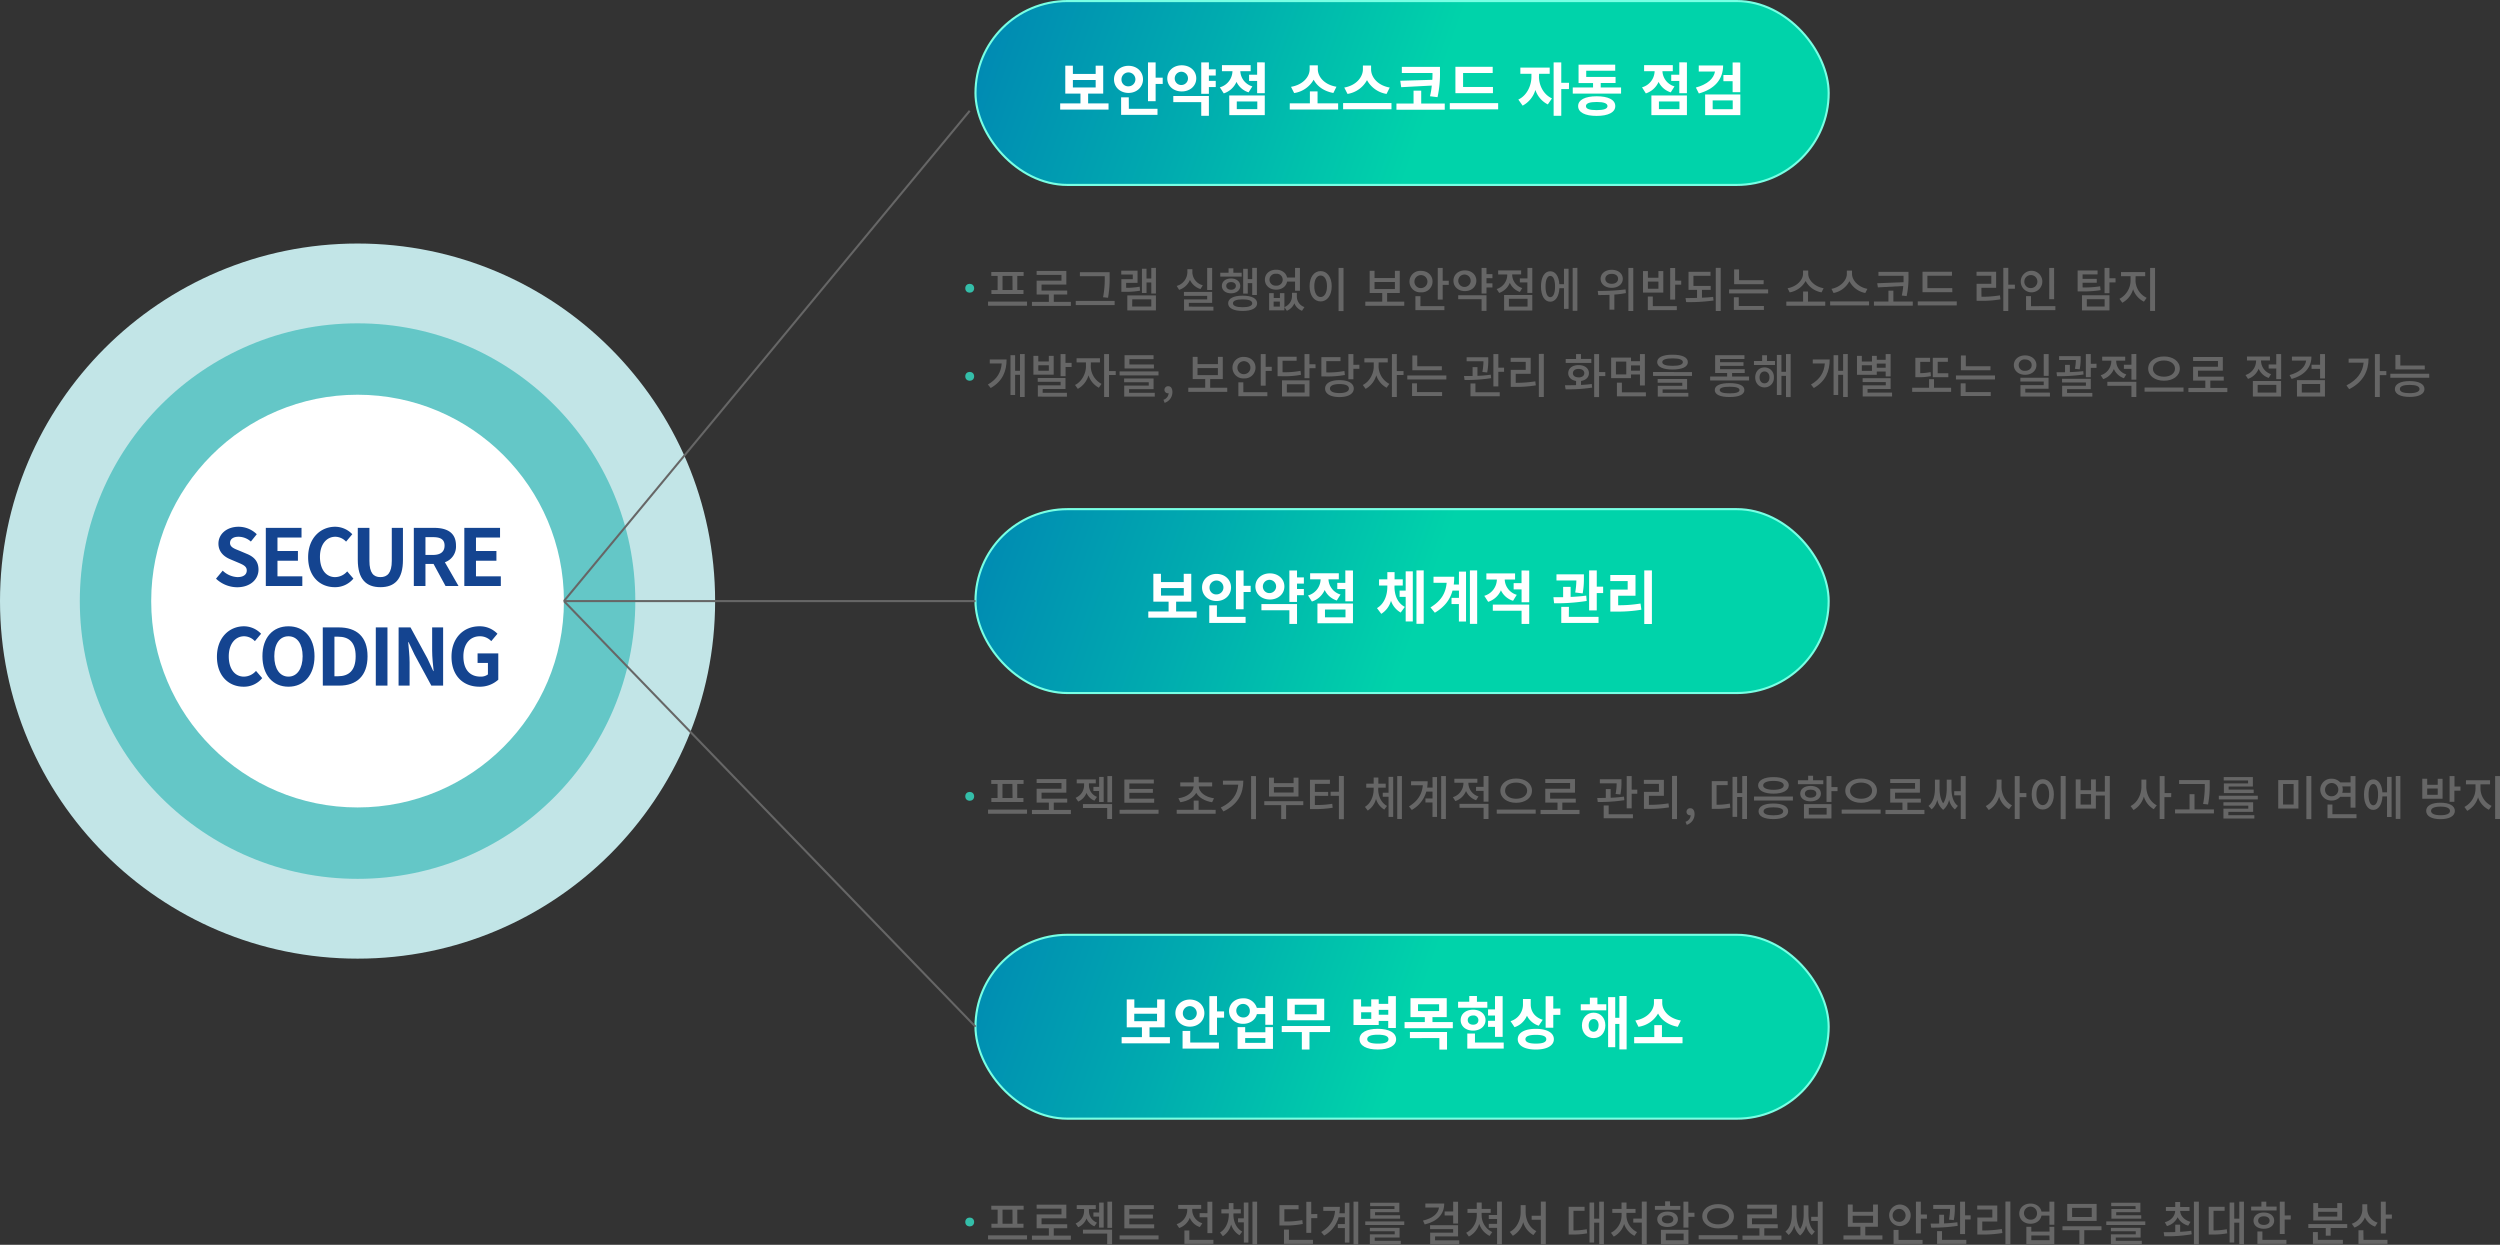 <svg xmlns="http://www.w3.org/2000/svg" xmlns:xlink="http://www.w3.org/1999/xlink" viewBox="0 0 1207.35 601.15"><rect x="0" y="0" width="1207.35" height="601.15" fill="#333333" stroke="none"/><defs><style>.cls-1{fill:#34bea9;}.cls-2{fill:#c2e5e7;}.cls-3{fill:#64c7c7;}.cls-4{fill:#fff;}.cls-5{fill:#144490;}.cls-6,.cls-8,.cls-9{stroke:#78ffe4;stroke-width:1.02px;}.cls-10,.cls-6,.cls-8,.cls-9{stroke-miterlimit:10;}.cls-6{fill:url(#무제_그라디언트_118);}.cls-7{fill:#666;}.cls-8{fill:url(#무제_그라디언트_118-2);}.cls-9{fill:url(#무제_그라디언트_118-3);}.cls-10{fill:none;stroke:#666;}</style><linearGradient id="무제_그라디언트_118" x1="344.6" y1="-72.17" x2="691.47" y2="49.97" gradientUnits="userSpaceOnUse"><stop offset="0" stop-color="#006db7"/><stop offset="0.16" stop-color="#0074b6"/><stop offset="0.41" stop-color="#0089b3"/><stop offset="0.7" stop-color="#00abaf"/><stop offset="1" stop-color="#00d3aa"/></linearGradient><linearGradient id="무제_그라디언트_118-2" x1="340.29" y1="171.69" x2="687.16" y2="293.82" xlink:href="#무제_그라디언트_118"/><linearGradient id="무제_그라디언트_118-3" x1="333.97" y1="375.03" x2="680.84" y2="497.16" xlink:href="#무제_그라디언트_118"/></defs><g id="레이어_2" data-name="레이어 2"><g id="레이어_1-2" data-name="레이어 1"><circle class="cls-1" cx="468.31" cy="139.21" r="2.14"/><circle class="cls-1" cx="468.31" cy="181.75" r="2.14"/><circle class="cls-2" cx="172.68" cy="290.29" r="172.68"/><circle class="cls-3" cx="172.68" cy="290.29" r="134.14"/><circle class="cls-4" cx="172.68" cy="290.29" r="99.66"/><path class="cls-5" d="M104.32,279.47l3.23-3.88a11,11,0,0,0,7.14,3.12c2.92,0,4.48-1.25,4.48-3.23s-1.71-2.73-4.22-3.8l-3.76-1.59c-2.85-1.18-5.7-3.46-5.7-7.56,0-4.6,4-8.14,9.73-8.14A12.52,12.52,0,0,1,124,258l-2.85,3.54a9,9,0,0,0-6-2.32c-2.47,0-4.06,1.1-4.06,3,0,2,2,2.74,4.4,3.69l3.69,1.56c3.42,1.4,5.66,3.57,5.66,7.63,0,4.6-3.84,8.51-10.34,8.51A15,15,0,0,1,104.32,279.47Z"/><path class="cls-5" d="M128.37,254.93h17.25v4.67H134v6.5h9.88v4.71H134v7.52h12V283H128.37Z"/><path class="cls-5" d="M148.81,269.1c0-9.27,6-14.71,13.07-14.71a11.48,11.48,0,0,1,8.25,3.61l-3,3.58a7.22,7.22,0,0,0-5.16-2.36c-4.26,0-7.45,3.65-7.45,9.69s2.89,9.8,7.33,9.8a7.83,7.83,0,0,0,5.82-2.77l3,3.49a11.38,11.38,0,0,1-9,4.14C154.59,283.57,148.81,278.48,148.81,269.1Z"/><path class="cls-5" d="M172.79,270.39V254.93h5.62v15.95c0,5.86,2,7.83,5.32,7.83s5.48-2,5.48-7.83V254.93h5.39v15.46c0,9.35-4,13.18-10.87,13.18S172.79,279.74,172.79,270.39Z"/><path class="cls-5" d="M215.16,283l-5.78-10.64h-3.91V283h-5.62V254.93h9.8c5.89,0,10.56,2.05,10.56,8.51a8,8,0,0,1-5.36,8.09L221.43,283ZM205.47,268h3.65c3.61,0,5.58-1.52,5.58-4.52s-2-4.07-5.58-4.07h-3.65Z"/><path class="cls-5" d="M224.24,254.93h17.25v4.67H229.87v6.5h9.87v4.71h-9.87v7.52h12V283H224.24Z"/><path class="cls-5" d="M104.77,317.16c0-9.27,6-14.7,13.07-14.7a11.49,11.49,0,0,1,8.25,3.61l-3,3.57a7.23,7.23,0,0,0-5.16-2.36c-4.26,0-7.45,3.65-7.45,9.69s2.89,9.8,7.33,9.8a7.83,7.83,0,0,0,5.82-2.77l3,3.49a11.39,11.39,0,0,1-9,4.15C110.55,331.64,104.77,326.54,104.77,317.16Z"/><path class="cls-5" d="M126.74,316.93c0-9.15,5.13-14.47,12.57-14.47s12.58,5.35,12.58,14.47-5.13,14.71-12.58,14.71S126.74,326.05,126.74,316.93Zm19.41,0c0-6-2.66-9.65-6.84-9.65s-6.84,3.61-6.84,9.65,2.66,9.84,6.84,9.84S146.15,322.93,146.15,316.93Z"/><path class="cls-5" d="M155.88,303h7.71c8.59,0,13.91,4.44,13.91,13.94s-5.32,14.17-13.6,14.17h-8Zm7.37,23.59c5.25,0,8.51-2.81,8.51-9.65s-3.26-9.46-8.51-9.46h-1.74v19.11Z"/><path class="cls-5" d="M181.49,303h5.63V331.1h-5.63Z"/><path class="cls-5" d="M192.51,303h5.74l8.17,15,2.81,6.08h.19c-.3-2.93-.72-6.65-.72-9.84V303H214V331.1h-5.7l-8.13-15-2.85-6h-.19c.26,3,.68,6.57.68,9.8V331.1h-5.32Z"/><path class="cls-5" d="M218.05,317.16c0-9.27,6-14.7,13.49-14.7a11.82,11.82,0,0,1,8.7,3.61l-3,3.57a7.4,7.4,0,0,0-5.51-2.36c-4.68,0-7.94,3.65-7.94,9.69s2.81,9.8,8.32,9.8a5.7,5.7,0,0,0,3.53-1.06v-5.55h-5v-4.6h10v12.69a13.22,13.22,0,0,1-9.12,3.39C223.86,331.64,218.05,326.54,218.05,317.16Z"/><circle class="cls-1" cx="468.31" cy="384.59" r="2.14"/><circle class="cls-1" cx="468.31" cy="590.15" r="2.14"/><rect class="cls-6" x="471.1" y="0.51" width="412.04" height="88.8" rx="44.4"/><path class="cls-7" d="M496,145.66v2H477.17v-2ZM481.8,133.27h-3.06v-1.91h15.61v1.91h-3.06v6.78h3V142h-15.5v-1.93h3Zm7.15,0h-4.79v6.78H489Z"/><path class="cls-7" d="M517.17,145.78v1.95H498.36v-1.95h8.18v-3.55h-5.91v-6.69h12v-2.78h-12v-1.91h14.35v6.58H503v2.9H515.4v1.9h-6.49v3.55Z"/><path class="cls-7" d="M538.3,145.32v2H519.52v-2Zm-4.78-11.94h-12v-1.91h14.37v2.23a51.61,51.61,0,0,1-.78,10.1l-2.39-.25a47.19,47.19,0,0,0,.8-9.85Z"/><path class="cls-7" d="M550.59,140.37a38,38,0,0,1-7.64.55h-1.4v-6.09h5.52v-2.25H541.5v-1.87h7.87v5.89h-5.52V139a35.34,35.34,0,0,0,6.53-.55Zm-6.16,2.3h13.81v7.24H544.43Zm2.34,5.36H556v-3.47h-9.18Zm11.47-18.65v12.37H556v-5.33h-2.3v5.08h-2.21V129.79h2.21v4.72H556v-5.13Z"/><path class="cls-7" d="M579.75,139.59a8.28,8.28,0,0,1-5.08-4.41,8.45,8.45,0,0,1-5.22,4.8l-1.17-1.89a7,7,0,0,0,5.15-6.57V130h2.41v1.56a6.66,6.66,0,0,0,5.06,6.21Zm6.26,8.53V150H571.82v-5.4H583v-1.7H571.77V141h13.62v5.26H574.14v1.82Zm-.62-8.07H583V129.4h2.4Z"/><path class="cls-7" d="M599.67,133.59H589.32v-1.86h4v-2.14h2.32v2.14h4Zm-5.15,8.07c-2.6,0-4.44-1.43-4.44-3.59s1.84-3.59,4.44-3.59,4.46,1.45,4.46,3.59S597.14,141.66,594.52,141.66Zm0-1.73c1.38,0,2.34-.73,2.34-1.86s-1-1.86-2.34-1.86-2.32.74-2.32,1.86S593.12,139.93,594.52,139.93Zm12.6,6.54c0,2.34-2.62,3.7-7,3.7s-7-1.36-7-3.7,2.64-3.68,7-3.68S607.12,144.12,607.12,146.47Zm-2.37,0c0-1.25-1.65-1.89-4.64-1.89s-4.67.64-4.67,1.89,1.7,1.9,4.67,1.9S604.75,147.71,604.75,146.47Zm-2.16-4.67h-2.21v-12h2.21v5h2.16v-5.43H607v13.11h-2.25v-5.73h-2.16Z"/><path class="cls-7" d="M621.59,136c-.46,2.34-2.55,3.9-5.31,3.9-3.11,0-5.41-2-5.41-4.85s2.3-4.8,5.41-4.8c2.73,0,4.83,1.51,5.29,3.79h3.86v-4.64h2.37v11h-2.37V136Zm-1.31,5.56v8.32h-7.36v-8.32h2.21v2.35h3v-2.35Zm-4-3.61a2.89,2.89,0,1,0,0-5.75,2.89,2.89,0,1,0,0,5.75Zm1.81,7.7h-3v2.42h3Zm8.21-2.59a5.39,5.39,0,0,0,3.66,5.24l-1.17,1.79a6.33,6.33,0,0,1-3.68-3.63,6.77,6.77,0,0,1-3.64,3.63l-1.19-1.79a5.68,5.68,0,0,0,3.68-5.24v-1.66h2.34Z"/><path class="cls-7" d="M643.14,138.23c0,4.51-2.25,7.34-5.36,7.34s-5.33-2.83-5.33-7.34,2.25-7.31,5.33-7.31S643.14,133.77,643.14,138.23Zm-8.42,0c0,3.27,1.27,5.22,3.06,5.22s3.08-1.95,3.08-5.22-1.26-5.17-3.08-5.17S634.72,135,634.72,138.23Zm14.12-8.85v20.83h-2.39V129.38Z"/><path class="cls-7" d="M678.17,145.68v2H659.36v-2h8.18V141.5h-6.07V130.78h2.35v3.5h9.84v-3.5H676V141.5h-6.1v4.18Zm-14.35-6.09h9.84v-3.4h-9.84Z"/><path class="cls-7" d="M686.29,141.18a5.2,5.2,0,1,1,0-10.37c3.15,0,5.54,2.13,5.54,5.17A5.23,5.23,0,0,1,686.29,141.18Zm0-2.05a3.14,3.14,0,1,0-3.2-3.15A3.06,3.06,0,0,0,686.29,139.13Zm-.32,8.71h11.59v1.94h-14v-6.72H686Zm13.7-12.27v2h-2.94v7.11h-2.37V129.4h2.37v6.17Z"/><path class="cls-7" d="M707.45,140.58c-3.15,0-5.52-2.05-5.52-5s2.37-5,5.52-5,5.54,2.05,5.54,5S710.62,140.58,707.45,140.58Zm-3.22,2h13.66v7.56h-2.37v-5.66H704.23Zm3.22-4a3,3,0,1,0-3.2-3A3,3,0,0,0,707.45,138.58Zm10.44-4.26v2.51h2.87v2h-2.87v2.92h-2.37V129.4h2.37v3h2.87v1.95Z"/><path class="cls-7" d="M734,141a8.1,8.1,0,0,1-4.85-4.44,8.52,8.52,0,0,1-5.13,4.9l-1.22-1.87a7.23,7.23,0,0,0,5.11-6.69v-.34h-4.39V130.6h11.1v1.91h-4.32v.34a6.84,6.84,0,0,0,4.85,6.26Zm-7.61,1.47H740v7.49H726.4Zm2.32,5.61h9V144.3h-9ZM740,129.38v12.1h-2.37v-5.11H734v-1.93h3.68v-5.06Z"/><path class="cls-7" d="M755.31,129.79h2.21v19.39h-2.21v-10H753.1c-.2,4.05-1.91,6.53-4.44,6.53-2.69,0-4.46-2.83-4.46-7.38S746,131,748.66,131c2.49,0,4.17,2.37,4.42,6.26h2.23ZM751,138.37c0-3.29-.87-5.13-2.3-5.13s-2.3,1.84-2.3,5.13.88,5.15,2.3,5.15S751,141.66,751,138.37Zm10.77-9v20.74h-2.26V129.4Z"/><path class="cls-7" d="M785.21,141.54a45.63,45.63,0,0,1-5.57.72v7.29h-2.36V142.4c-2,.06-3.8.09-5.41.09l-.27-2a97.73,97.73,0,0,0,13.45-.73ZM773,134.65c0-2.56,2.25-4.35,5.36-4.35s5.35,1.79,5.35,4.35-2.25,4.36-5.35,4.36S773,137.22,773,134.65Zm2.28,0c0,1.47,1.28,2.41,3.08,2.41s3.08-.94,3.08-2.41-1.27-2.4-3.08-2.4S775.28,133.2,775.28,134.65Zm13.49-5.25v20.79h-2.36V129.4Z"/><path class="cls-7" d="M803.27,141.31h-9.8V130.9h2.37v3.24h5.08V130.9h2.35Zm-5.06,6.53H809.8v1.94h-14V143.2h2.4ZM800.92,136h-5.08v3.43h5.08Zm11-.46v1.95H809v7.2H806.6V129.43H809v6.09Z"/><path class="cls-7" d="M821.94,143.77c1.84-.06,3.68-.18,5.41-.39l.18,1.75a84,84,0,0,1-13.22.76l-.3-1.95c1.72,0,3.61,0,5.56-.07V140h-4.11v-8.74h10.62v1.93h-8.25v4.9h8.34V140h-4.23ZM831,129.36v20.85h-2.39V129.36Z"/><path class="cls-7" d="M853.91,139.77v1.91H835.05v-1.91Zm-14.19,8h12.14v1.91H837.35v-6.12h2.37Zm12-10.51H837.49v-7.15h2.37v5.22h11.89Z"/><path class="cls-7" d="M881.49,145.64v2H862.68v-2h8.11v-4.85h2.37v4.85Zm-1.8-4.44a10.79,10.79,0,0,1-7.68-5.5,11,11,0,0,1-7.7,5.5l-1-2c4.11-.69,7.45-3.79,7.45-7v-1.56h2.5v1.56c0,3.22,3.34,6.3,7.43,7Z"/><path class="cls-7" d="M902.65,145.55v1.95H883.84v-1.95Zm-1.84-4.05a10.89,10.89,0,0,1-7.66-5.7,10.89,10.89,0,0,1-7.66,5.7l-1-2c4.09-.75,7.43-3.95,7.43-7.24v-1.56h2.5v1.56c0,3.31,3.34,6.51,7.43,7.24Z"/><path class="cls-7" d="M923.76,145.61v2H905v-2h7v-5.22h2.39v5.22Zm-4.46-9.31c0-1.12,0-2.16,0-3.1H907.18v-1.91h14.51v1.91a42.4,42.4,0,0,1-.9,9.79l-2.34-.27a36.17,36.17,0,0,0,.71-4.6l-12.25.67-.33-2Z"/><path class="cls-7" d="M945,145.55v1.95H926.16v-1.95Zm-2.14-4.44H928.46v-9.89h14.23v1.93H930.82v6h12Z"/><path class="cls-7" d="M956.93,143.31a49.89,49.89,0,0,0,8.92-.68l.25,1.93a52.4,52.4,0,0,1-9.81.71h-1.71v-8.21h7.11v-3.89h-7.15v-1.93H964V139h-7.1Zm16.14-3.86h-3.19v10.74h-2.4V129.36h2.4v8.11h3.19Z"/><path class="cls-7" d="M980.83,141.18a5.21,5.21,0,1,1,5.49-5.2A5.23,5.23,0,0,1,980.83,141.18Zm0-2.05a3.15,3.15,0,1,0-3.2-3.15A3.05,3.05,0,0,0,980.83,139.13Zm11.79,8.71v1.94H978.46V143h2.39v4.87Zm-.6-3.35h-2.36V129.4H992Z"/><path class="cls-7" d="M1014.47,140.12a50.6,50.6,0,0,1-9.47.6h-1.63v-10.1H1013v1.91h-7.24v2.16h6.85v1.86h-6.85v2.26a45.28,45.28,0,0,0,8.48-.55Zm-9,2.48h13.27v7.31h-13.27Zm2.34,5.43h8.6v-3.54h-8.6Zm13.87-11.66h-2.94v5.22h-2.37V129.38h2.37v5h2.94Z"/><path class="cls-7" d="M1031.33,135.4a9.38,9.38,0,0,0,5.38,8.42l-1.31,1.86a10.18,10.18,0,0,1-5.24-6,10.69,10.69,0,0,1-5.22,6.53l-1.36-1.88a10.17,10.17,0,0,0,5.36-8.93v-2h-4.62v-2H1036v2h-4.63Zm9.43-6v20.77h-2.39V129.4Z"/><path class="cls-7" d="M486.12,173.59c0,5.55-1.82,10.45-7.66,13.8l-1.38-1.68c4.49-2.59,6.37-6,6.69-10.18H478v-1.94Zm8.74-2.62v20.77H492.6V181h-2.36v9.75H488V171.53h2.24v7.56h2.36V171Z"/><path class="cls-7" d="M508.87,180.93h-9.8v-9.08h2.37v2.73h5.08v-2.73h2.35Zm-5.34,8.76h11.73v1.86H501.21V186.1h11v-1.72H501.16v-1.84h13.41v5.31h-11Zm3-13.29h-5.08v2.65h5.08Zm11-1.17v2h-2.92v4.44H512.2V171h2.37v4.26Z"/><path class="cls-7" d="M526.78,177a9.72,9.72,0,0,0,5.2,8.39l-1.31,1.86a10.51,10.51,0,0,1-5-6,10.8,10.8,0,0,1-5.15,6.55l-1.35-1.88c3.17-1.52,5.28-5.45,5.28-8.9v-2h-4.53v-2h11.3v2h-4.4Zm12.05,4.11h-3.24v10.63h-2.37V171h2.37v8.19h3.24Z"/><path class="cls-7" d="M559.49,179.37v1.91H540.7v-1.91Zm-14.21,10.32h12.41v1.84H542.93v-5.31h11.84v-1.61H542.88v-1.82H557.1v5.15H545.28Zm12-11.75H543.09v-6.41h14v1.9H545.44V176h11.82Z"/><path class="cls-7" d="M561.88,193.07a3.55,3.55,0,0,0,2.51-3.15,1.06,1.06,0,0,1-.25,0,1.65,1.65,0,0,1-1.77-1.7,1.71,1.71,0,0,1,1.83-1.7c1.29,0,2,1.08,2,2.85a5.39,5.39,0,0,1-3.77,5.18Z"/><path class="cls-7" d="M592.68,187.25v2H573.87v-2h8.18v-4.18H576V172.35h2.35v3.5h9.84v-3.5h2.34v10.72h-6.09v4.18Zm-14.35-6.09h9.84v-3.4h-9.84Z"/><path class="cls-7" d="M600.8,182.75a5.2,5.2,0,1,1,0-10.37c3.15,0,5.54,2.13,5.54,5.17A5.22,5.22,0,0,1,600.8,182.75Zm0-2.05a3.14,3.14,0,1,0-3.2-3.15A3.06,3.06,0,0,0,600.8,180.7Zm-.33,8.72h11.59v1.93h-14v-6.72h2.39Zm13.71-12.28v2h-2.94v7.11h-2.37V171h2.37v6.17Z"/><path class="cls-7" d="M628.3,181a43,43,0,0,1-9.59.69H617v-9.4h9.19v1.91H619.4v5.56a40.22,40.22,0,0,0,8.67-.67Zm-9.17,2.69H632.4v7.78H619.13Zm2.34,5.87h8.6v-4h-8.6Zm13.87-11.75H632.4v4.85H630V171h2.37v4.92h2.94Z"/><path class="cls-7" d="M649.51,181.09a45.68,45.68,0,0,1-9.68.69h-1.68v-9.31h9.24v1.93h-6.87v5.45a39.43,39.43,0,0,0,8.74-.69Zm4.28,6.56c0,2.55-2.67,4.11-6.92,4.11s-6.93-1.56-6.93-4.11,2.67-4.07,6.93-4.07S653.79,185.12,653.79,187.65Zm-2.35,0c0-1.41-1.7-2.17-4.57-2.17s-4.58.76-4.58,2.17,1.7,2.18,4.58,2.18S651.44,189.05,651.44,187.65Zm5.06-11.5v1.95h-2.9v5.06h-2.41V171h2.41v5.18Z"/><path class="cls-7" d="M665.77,177a9.72,9.72,0,0,0,5.2,8.39l-1.31,1.86a10.48,10.48,0,0,1-5-6,10.8,10.8,0,0,1-5.15,6.55l-1.36-1.88c3.18-1.52,5.29-5.45,5.29-8.9v-2h-4.53v-2h11.29v2h-4.39Zm12.05,4.11h-3.24v10.63h-2.37V171h2.37v8.19h3.24Z"/><path class="cls-7" d="M698.5,181.34v1.91H679.64v-1.91Zm-14.19,8h12.14v1.91H681.94v-6.12h2.37Zm12-10.51H682.08v-7.15h2.37v5.22h11.89Z"/><path class="cls-7" d="M720.12,182.63a77.67,77.67,0,0,1-12.83.88l-.26-1.94c1.25,0,2.67,0,4.14,0v-4.26h2.35v4.19a58.42,58.42,0,0,0,6.44-.55Zm-4.21-3a30.7,30.7,0,0,0,.51-5.15H708.3v-1.93h10.44v1.19a30.72,30.72,0,0,1-.51,6.14Zm-3.36,9.8h11.73v1.93H710.16v-6.17h2.39Zm13.82-11.87v2h-2.76v7.05h-2.39V171h2.39v6.58Z"/><path class="cls-7" d="M732,184.89a60.15,60.15,0,0,0,9.45-.72l.25,1.93a56.33,56.33,0,0,1-10.32.74H729.6v-8.23h7.24v-3.86h-7.29v-1.94h9.68v7.71H732Zm13.57-14v20.85h-2.4V170.93Z"/><path class="cls-7" d="M763.52,185.9c1.77-.09,3.54-.21,5.2-.46l.18,1.75a75.9,75.9,0,0,1-12.81.82l-.32-1.95c1.59,0,3.45,0,5.38-.07v-2c-2.3-.39-3.79-1.8-3.79-3.78,0-2.34,2-3.88,5-3.88s5,1.54,5,3.88c0,2-1.5,3.41-3.8,3.78Zm5-10.63H756.14v-1.9h5V171h2.37v2.35h5Zm-6.14,7c1.63,0,2.74-.78,2.74-2.05s-1.11-2.06-2.74-2.06-2.76.78-2.76,2.06S760.72,182.24,762.35,182.24Zm12.88-.64h-3v10.14h-2.37V171h2.37v8.69h3Z"/><path class="cls-7" d="M787.69,182.63h-9.61V172.7h9.61v1.75H792V171h2.37v15.16H792v-5.31h-4.33Zm-2.3-8h-5v6.17h5Zm9.48,14.84v1.93h-14v-6.6h2.4v4.67Zm-7.18-13v2.53H792v-2.53Z"/><path class="cls-7" d="M817.13,179.67v1.88H798.32v-1.88Zm-16.81-4.79c0-2.32,2.74-3.58,7.41-3.58s7.4,1.26,7.4,3.58-2.76,3.57-7.4,3.57S800.32,177.18,800.32,174.88Zm2.62,14.86h12.42v1.81H800.6v-5.22h11.84v-1.49H800.55v-1.79h14.21v5H802.94Zm-.16-14.86c0,1.18,1.73,1.8,5,1.8s4.94-.62,4.94-1.8-1.72-1.81-4.94-1.81S802.78,173.69,802.78,174.88Z"/><path class="cls-7" d="M844.69,181.83v1.91H825.9v-1.91h8.21v-1.7h-5.8v-8.58h14.15v1.82H830.68v1.56H842v1.77H830.68v1.61h11.91v1.82H836.5v1.7Zm-2.26,6.53c0,2.21-2.62,3.38-7.15,3.38s-7.15-1.17-7.15-3.38,2.64-3.34,7.15-3.34S842.43,186.17,842.43,188.36Zm-2.37,0c0-1.06-1.63-1.59-4.78-1.59s-4.76.53-4.76,1.59,1.63,1.61,4.76,1.61S840.06,189.46,840.06,188.36Z"/><path class="cls-7" d="M853.34,174.35h3.88v1.91H847.06v-1.91H851v-2.78h2.35Zm3.33,7.91a4.49,4.49,0,0,1-4.51,4.83c-2.62,0-4.5-2-4.5-4.83s1.88-4.82,4.5-4.82A4.47,4.47,0,0,1,856.67,182.26Zm-2.12,0c0-1.72-1-2.87-2.39-2.87s-2.39,1.15-2.39,2.87,1,2.86,2.39,2.86S854.55,184,854.55,182.26ZM864.79,171v20.77h-2.26V181.53h-2.2v9.24h-2.21V171.41h2.21v8.16h2.2V171Z"/><path class="cls-7" d="M883.63,173.59c0,5.55-1.82,10.45-7.66,13.8l-1.38-1.68c4.48-2.59,6.37-6,6.69-10.18h-5.82v-1.94Zm8.73-2.62v20.77h-2.25V181h-2.37v9.75h-2.23V171.53h2.23v7.56h2.37V171Z"/><path class="cls-7" d="M906.37,181h-9.56v-9.13h2.34v2.72h4.9v-2.72h2.32v1.89h4.3V171h2.39v10.77h-2.39v-2.35h-4.3Zm-2.32-4.6h-4.9v2.72h4.9Zm9.7,13.2v1.87H899.57V186.1h11.15v-1.58H899.54v-1.86h13.52v5.19H901.91v1.77Zm-7.38-14v2h4.3v-2Z"/><path class="cls-7" d="M942.27,187.25v2H923.46v-2h8.17v-4.11H934v4.11Zm-9.75-5.61a28.73,28.73,0,0,1-6.3.53H925v-9.36h7.12v1.94h-4.76v5.47a26.2,26.2,0,0,0,5-.53Zm8.4.53h-7.5v-9.38h7.29v1.93h-4.92v5.54h5.13Z"/><path class="cls-7" d="M963.46,181.34v1.91H944.6v-1.91Zm-14.19,8h12.14v1.91H946.9v-6.12h2.37Zm12-10.51H947v-7.15h2.37v5.22H961.3Z"/><path class="cls-7" d="M978,181c-3.13,0-5.43-1.93-5.43-4.67s2.3-4.69,5.43-4.69,5.47,2,5.47,4.69S981.19,181,978,181Zm0-1.93c1.82,0,3.18-1.08,3.18-2.74s-1.36-2.74-3.18-2.74a2.76,2.76,0,1,0,0,5.48ZM990,189.62v1.87H975.77V186H987v-1.73H975.72v-1.86h13.61v5.33H978.09v1.84Zm-.62-8.11H987V171h2.37Z"/><path class="cls-7" d="M1006.24,180.86a82.28,82.28,0,0,1-12.83.81l-.23-1.89c1.26,0,2.66,0,4.11,0v-3.57h2.33v3.5c2.16-.09,4.39-.21,6.46-.48Zm-4.19-2.76a21.92,21.92,0,0,0,.46-4.23h-8.09V172h10.42v1.1a23.54,23.54,0,0,1-.49,5.27Zm-3.79,11.66h12.21v1.79H995.89v-5.26h11.48V184.7H995.84v-1.77h13.89v5H998.26Zm14.23-14.09v2h-2.76v4.48h-2.39V171h2.39v4.7Z"/><path class="cls-7" d="M1025.72,182.66a8.21,8.21,0,0,1-4.85-4.44,8.48,8.48,0,0,1-5.13,4.87l-1.22-1.86a7.18,7.18,0,0,0,5.11-6.65v-.41h-4.4v-1.91h11.11v1.91H1022v.39a6.84,6.84,0,0,0,4.87,6.26Zm-8,1.74h14v7.34h-2.36v-5.43h-11.64Zm14-13.45v12.42h-2.36v-5.24h-3.64v-2h3.64V171Z"/><path class="cls-7" d="M1054.51,187.16v2H1035.7v-2Zm-1.79-9.15c0,3.54-3.31,5.86-7.63,5.86s-7.64-2.32-7.64-5.86,3.29-5.86,7.64-5.86S1052.72,174.49,1052.72,178Zm-13,0c0,2.39,2.25,3.91,5.34,3.91s5.33-1.52,5.33-3.91-2.28-3.91-5.33-3.91S1039.75,175.62,1039.75,178Z"/><path class="cls-7" d="M1075.67,187.35v2h-18.81v-2h8.19V183.8h-5.91v-6.69h12v-2.78h-12v-1.91h14.35V179h-12v2.9h12.44v1.9h-6.48v3.55Z"/><path class="cls-7" d="M1095.64,182.52a8.1,8.1,0,0,1-4.85-4.44,8.52,8.52,0,0,1-5.13,4.9l-1.22-1.87a7.23,7.23,0,0,0,5.11-6.69v-.34h-4.4v-1.91h11.11v1.91h-4.32v.34a6.84,6.84,0,0,0,4.85,6.26ZM1088,184h13.63v7.5H1088Zm2.32,5.61h9v-3.73h-9ZM1101.66,171v12.1h-2.36v-5.11h-3.68V176h3.68V171Z"/><path class="cls-7" d="M1116.29,172.22c0,5.38-3.56,9.1-9.56,10.8l-1-1.88c4.76-1.29,7.57-3.8,8-7h-6.87v-1.93Zm-7,11.36h13.52v7.91H1109.3Zm2.33,6h8.87v-4.12h-8.87ZM1122.82,171v11.77h-2.36v-4.64h-4.12v-2h4.12V171Z"/><path class="cls-7" d="M1143.87,173.16c0,6-2.57,11.36-9.36,14.78l-1.31-1.81c5.08-2.6,7.82-6.26,8.3-11h-7.26v-1.93Zm8.58,8h-3.15v10.58h-2.37V171h2.37v8.21h3.15Z"/><path class="cls-7" d="M1173.17,180.49v1.94h-18.79v-1.94Zm-2.3,7.39c0,2.41-2.69,3.81-7.15,3.81s-7.15-1.4-7.15-3.81,2.71-3.84,7.15-3.84S1170.87,185.44,1170.87,187.88Zm.16-9.48h-14.19v-7h2.37v5.13H1171Zm-2.55,9.48c0-1.32-1.72-2-4.76-2s-4.74.66-4.74,2,1.7,2,4.74,2S1168.48,189.14,1168.48,187.88Z"/><path class="cls-4" d="M535.36,49.92v3H512v-3h9.8V45.19h-7.33V31.72h3.67v4h11v-4h3.64V45.19H525.5v4.73Zm-17.22-7.67h11V38.64h-11Z"/><path class="cls-4" d="M545,44.88c-4,0-7-2.77-7-6.55s3-6.55,7-6.55,7,2.74,7,6.55S548.88,44.88,545,44.88Zm.17,7.65H559v2.94H541.43V47h3.7ZM545,41.69a3.36,3.36,0,1,0-3.39-3.36A3.21,3.21,0,0,0,545,41.69Zm16.52-4.17v3h-3.42v8.35h-3.69V30.13h3.69v7.39Z"/><path class="cls-4" d="M570.72,44.16c-4,0-7-2.64-7-6.3s3-6.33,7-6.33,7,2.66,7,6.33S574.67,44.16,570.72,44.16Zm-4.09,2.21h17.19v9.57h-3.69v-6.6h-13.5Zm4.09-5.32a3.2,3.2,0,1,0-3.39-3.19A3.13,3.13,0,0,0,570.72,41.05Zm13.1-4.57v2.58h3.31v3h-3.31v3.25h-3.69V30.13h3.69v3.36h3.31v3Z"/><path class="cls-4" d="M603,44.6a9.65,9.65,0,0,1-5.85-5.06A10.11,10.11,0,0,1,591,45.11l-1.88-2.94a8.27,8.27,0,0,0,6.08-7.79h-5.07V31.44H604v2.94h-5a8,8,0,0,0,5.82,7.34Zm-9.35,1.49h17.16v9.52H593.68Zm3.64,6.63h9.91V49h-9.91Zm13.52-22.59V45h-3.69V39.09h-3.89v-3h3.89v-6Z"/><path class="cls-4" d="M646.24,49.9v3H622.88v-3h9.72V44.13h3.7V49.9Zm-2.3-5c-4.54-.81-7.84-3.22-9.52-6.41A13,13,0,0,1,625,44.94l-1.52-3c5.83-1,9-4.9,9-8.49V31.56h3.95V33.4c0,3.67,3.16,7.54,9,8.49Z"/><path class="cls-4" d="M672,49.78v3H648.64v-3Zm-2.38-4.42a13.1,13.1,0,0,1-9.44-6.66,13,13,0,0,1-9.41,6.66l-1.57-3.08c5.8-1,9-5.1,9-8.79V31.64h3.95v1.85c0,3.78,3.19,7.78,9,8.79Z"/><path class="cls-4" d="M697.73,50v3H674.4V50h8.26V43.79h3.7V50Zm-6-11.45c.08-1.18.08-2.27.08-3.28H677V32.28h18.42v2.27a52.37,52.37,0,0,1-1.18,12.38l-3.64-.45a36.93,36.93,0,0,0,.87-5.15l-14.78.78L676.25,39Z"/><path class="cls-4" d="M723.52,49.81v3H700.16v-3ZM721,45H702.88V32.26h18v3H706.58V42H721Z"/><path class="cls-4" d="M743.23,37.07c0,3.92,2,8.49,6.27,10.45l-2,2.91a12,12,0,0,1-6-7,12.62,12.62,0,0,1-6.16,7.59l-2.08-2.94c4.23-2,6.33-6.8,6.33-11.06V35.64h-5.35v-3h14.17v3h-5.12ZM757.7,43H754V55.92h-3.69V30.13H754V40h3.75Z"/><path class="cls-4" d="M782.88,42.25v2.94H759.55V42.25h9.8V40.12h-7v-8.9h17.7v2.94h-14v3h14.17v2.94h-7.17v2.13Zm-2.8,9c0,3-3.39,4.73-9,4.73s-8.94-1.7-8.94-4.73,3.36-4.76,8.94-4.76S780.08,48.16,780.08,51.21Zm-3.76,0c0-1.34-1.76-2-5.2-2s-5.21.62-5.21,2,1.76,1.93,5.21,1.93S776.32,52.56,776.32,51.21Z"/><path class="cls-4" d="M806.87,44.6A9.65,9.65,0,0,1,801,39.54a10.11,10.11,0,0,1-6.16,5.57L793,42.17a8.27,8.27,0,0,0,6.08-7.79H794V31.44h13.86v2.94h-5a8,8,0,0,0,5.82,7.34Zm-9.35,1.49h17.16v9.52H797.52Zm3.64,6.63h9.91V49h-9.91Zm13.52-22.59V45H811V39.09H807.1v-3H811v-6Z"/><path class="cls-4" d="M832.16,31.61c0,6.81-4.2,11.45-11.71,13.53L819,42.28c5.54-1.51,8.65-4.31,9.24-7.73H820.4V31.61Zm-8.68,14h17v10h-17Zm3.64,7.14h9.68V48.5h-9.68Zm13.32-22.56V44.52h-3.69V39.23H832.3v-3h4.45V30.16Z"/><rect class="cls-8" x="471.1" y="245.89" width="412.04" height="88.8" rx="44.4"/><path class="cls-7" d="M496,391V393H477.17V391Zm-14.23-12.4h-3.06v-1.91h15.61v1.91h-3.06v6.79h3v1.93h-15.5v-1.93h3Zm7.15,0h-4.79v6.79H489Z"/><path class="cls-7" d="M517.17,391.15v2H498.36v-2h8.18v-3.54h-5.91v-6.69h12v-2.78h-12v-1.91h14.35v6.57H503v2.9H515.4v1.91h-6.49v3.54Z"/><path class="cls-7" d="M528.53,386.67a7,7,0,0,1-3.82-3.77,7.42,7.42,0,0,1-4,4.21l-1.25-1.82a6.58,6.58,0,0,0,4.1-6.09v-.9H520v-1.91h9.2v1.91h-3.31v.9a6.06,6.06,0,0,0,3.89,5.65ZM523,388.3h14.07v7.24h-2.36v-5.33H523Zm7.82-8.28v-4.8H533v12.09h-2.21V382h-2.74v-2Zm6.25-5.24v12.67h-2.25V374.78Z"/><path class="cls-7" d="M559.51,391.06V393H540.68v-1.93Zm-2.12-3.4H543v-11.2h14.23v1.91H545.41V381h11.36v1.87H545.41v2.85h12Z"/><path class="cls-7" d="M587.09,391.11V393H568.28v-1.93h8.21v-4.42h2.36v4.42Zm-18-5.59c4.37-.6,7.22-3,7.36-5.75H570v-1.93h6.53v-2.69h2.36v2.69h6.51v1.93h-6.48c.14,2.78,3,5.15,7.36,5.75l-.9,1.91c-3.5-.55-6.3-2.16-7.66-4.51-1.38,2.35-4.18,4-7.68,4.51Z"/><path class="cls-7" d="M600.45,377c0,6.19-2.48,11.43-9.61,14.88L589.57,390c5.45-2.62,8-6.28,8.44-11.06h-7.4V377Zm6.12-2.18v20.76H604.2V374.78Z"/><path class="cls-7" d="M629.41,388.83h-8.3v6.74h-2.37v-6.74h-8.17v-1.91h18.84Zm-2.33-4.16H612.85v-9.09h2.37v2.63h9.5v-2.63h2.36Zm-2.36-4.56h-9.5v2.65h9.5Z"/><path class="cls-7" d="M635,388.78a49.11,49.11,0,0,0,8.4-.59l.2,1.9a49.88,49.88,0,0,1-9.33.63h-1.63V376.57h9.63v2H635v3.88h6.42v1.89H635Zm14-14v20.84h-2.39V384.32h-4v-1.95h4v-7.64Z"/><path class="cls-7" d="M665.59,381.13c0,3.24,1.4,6.55,4.25,8.09L668.53,391a9,9,0,0,1-4-5.22,9.46,9.46,0,0,1-4,5.68l-1.36-1.79c2.85-1.68,4.23-5.22,4.23-8.53v-.74h-3.58v-1.95h3.58v-2.95h2.26v2.95h3.56v1.95h-3.56Zm5-5.94h2.23v19.34h-2.23v-9.77h-2.8v-1.93h2.8Zm6.44-.41v20.76h-2.25V374.78Z"/><path class="cls-7" d="M691.81,375.29H694v19.24h-2.2v-7H688.4v-1.93h3.41v-3.29h-3a14.58,14.58,0,0,1-7,8.83l-1.36-1.68c4.28-2.59,6.34-6,6.69-10.23h-5.68v-1.91h8a18.9,18.9,0,0,1-.23,3.06h2.62Zm6.46-.51v20.76H696V374.78Z"/><path class="cls-7" d="M712.85,386.46A8.21,8.21,0,0,1,708,382a8.49,8.49,0,0,1-5.13,4.88L701.65,385a7.19,7.19,0,0,0,5.11-6.65V378h-4.39v-1.91h11.1V378h-4.32v.39a6.83,6.83,0,0,0,4.87,6.25Zm-8,1.75h14v7.33h-2.37v-5.42H704.87Zm14-13.45v12.41h-2.37v-5.24h-3.64V380h3.64v-5.22Z"/><path class="cls-7" d="M741.65,391v1.95H722.84V391Zm-1.8-9.15c0,3.54-3.31,5.86-7.63,5.86s-7.64-2.32-7.64-5.86,3.29-5.87,7.64-5.87S739.85,378.3,739.85,381.82Zm-13,0c0,2.39,2.26,3.9,5.34,3.9s5.33-1.51,5.33-3.9-2.27-3.91-5.33-3.91S726.88,379.42,726.88,381.82Z"/><path class="cls-7" d="M762.81,391.15v2H744v-2h8.18v-3.54h-5.91v-6.69h12v-2.78h-12v-1.91h14.35v6.57h-12v2.9H761v1.91h-6.49v3.54Z"/><path class="cls-7" d="M784.45,386.44a77.59,77.59,0,0,1-12.83.87l-.25-1.93c1.24,0,2.66,0,4.14-.05v-4.25h2.34v4.19a58.4,58.4,0,0,0,6.44-.56Zm-4.21-3a28.79,28.79,0,0,0,.51-5.15h-8.12v-1.94h10.44v1.2a31.37,31.37,0,0,1-.5,6.14Zm-3.35,9.79h11.72v1.93H774.49V389h2.4Zm13.82-11.86v1.95H788v7.06h-2.4V374.78H788v6.58Z"/><path class="cls-7" d="M796.32,388.69a59,59,0,0,0,9.45-.71l.25,1.93a57.16,57.16,0,0,1-10.32.74h-1.77v-8.24h7.24v-3.86h-7.29v-1.93h9.68v7.7h-7.24Zm13.57-14v20.86H807.5V374.73Z"/><path class="cls-7" d="M814,396.88a3.57,3.57,0,0,0,2.51-3.15,1.06,1.06,0,0,1-.25,0,1.65,1.65,0,0,1-1.77-1.7,1.71,1.71,0,0,1,1.83-1.7c1.29,0,2.05,1.08,2.05,2.85a5.38,5.38,0,0,1-3.77,5.17Z"/><path class="cls-7" d="M829,388.65a32.11,32.11,0,0,0,6.41-.58l.21,2a37.75,37.75,0,0,1-7.57.57h-1.37V377.24h7.68v1.93H829Zm14.69-13.89v20.76H841.4V384.9h-2.46v9.61h-2.23V375.19h2.23V383h2.46v-8.21Z"/><path class="cls-7" d="M865.87,384.69v1.91H847.08v-1.91Zm-2-5.4c0,2.48-2.9,4-7.4,4s-7.41-1.52-7.41-4,2.88-4,7.41-4S863.89,376.78,863.89,379.29Zm-.3,12.53c0,2.39-2.67,3.75-7.15,3.75s-7.15-1.36-7.15-3.75,2.69-3.77,7.15-3.77S863.59,389.43,863.59,391.82Zm-12.07-12.53c0,1.35,1.89,2.14,5,2.14s4.94-.79,4.94-2.14-1.86-2.16-4.94-2.16S851.52,377.91,851.52,379.29Zm.18,12.53c0,1.26,1.71,1.93,4.74,1.93s4.76-.67,4.76-1.93-1.72-1.93-4.76-1.93S851.7,390.55,851.7,391.82Z"/><path class="cls-7" d="M880.54,378.71H868.29v-1.88h4.94v-2.21h2.37v2.21h4.94ZM874.4,387c-3,0-5-1.47-5-3.72s2-3.73,5-3.73,5,1.5,5,3.73S877.42,387,874.4,387Zm-3.19,1.34h13.27v6.94H871.21Zm3.19-3.11c1.66,0,2.79-.73,2.79-1.95s-1.13-1.93-2.79-1.93-2.75.73-2.75,1.93S872.75,385.24,874.4,385.24Zm-.85,8.17h8.6v-3.2h-8.6Zm13.87-11.34h-2.94v5.22h-2.37V374.78h2.37v5.33h2.94Z"/><path class="cls-7" d="M908.23,391v1.95H889.42V391Zm-1.79-9.15c0,3.54-3.31,5.86-7.63,5.86s-7.64-2.32-7.64-5.86,3.29-5.87,7.64-5.87S906.44,378.3,906.44,381.82Zm-13,0c0,2.39,2.25,3.9,5.34,3.9s5.33-1.51,5.33-3.9-2.28-3.91-5.33-3.91S893.47,379.42,893.47,381.82Z"/><path class="cls-7" d="M929.39,391.15v2H910.58v-2h8.19v-3.54h-5.91v-6.69h12v-2.78h-12v-1.91h14.34v6.57h-12v2.9h12.44v1.91h-6.48v3.54Z"/><path class="cls-7" d="M942.44,380.69c0,3,.53,6.58,3.1,8.51l-1.45,1.72a8.27,8.27,0,0,1-2.78-4.69,8.61,8.61,0,0,1-2.87,4.88,8.55,8.55,0,0,1-2.86-4.86,8.38,8.38,0,0,1-2.69,4.6l-1.54-1.65c2.58-2,3.11-5.57,3.11-8.51v-4.14h2.23v4.14c0,2.23.3,5.15,1.75,7.27,1.45-2.07,1.72-4.95,1.72-7.27v-4.14h2.28Zm6.87-5.91v20.76h-2.37V384.09h-3.17v-2h3.17v-7.29Z"/><path class="cls-7" d="M966.61,379.91c0,3.7,1.93,7.45,5.06,9l-1.45,1.88a10.31,10.31,0,0,1-4.78-6.11,10.79,10.79,0,0,1-5,6.51L959,389.27c3.24-1.59,5.26-5.52,5.26-9.36V376.5h2.37Zm12,5.06h-3.24v10.57h-2.37V374.78h2.37V383h3.24Z"/><path class="cls-7" d="M991.89,383.61c0,4.51-2.26,7.34-5.36,7.34s-5.34-2.83-5.34-7.34,2.26-7.31,5.34-7.31S991.89,379.15,991.89,383.61Zm-8.42,0c0,3.27,1.27,5.22,3.06,5.22s3.08-1.95,3.08-5.22-1.26-5.17-3.08-5.17S983.47,380.39,983.47,383.61Zm14.12-8.85v20.83H995.2V374.76Z"/><path class="cls-7" d="M1018.91,374.76v20.83h-2.39V384.21h-4.35v6.3h-9.72V376.39h2.34v5.24h5.06v-5.22h2.32v5.89h4.35v-7.57Zm-9.06,8.73h-5.06v5.09h5.06Z"/><path class="cls-7" d="M1036.53,379.91c0,3.7,1.93,7.45,5.06,9l-1.45,1.88a10.31,10.31,0,0,1-4.78-6.11,10.77,10.77,0,0,1-5,6.51l-1.44-1.91c3.24-1.59,5.26-5.52,5.26-9.36V376.5h2.37Zm12,5.06h-3.24v10.57H1043V374.78h2.37V383h3.24Z"/><path class="cls-7" d="M1069.19,390.88v1.95h-18.77v-1.95h7v-7.32h2.4v7.32Zm-4.42-12.24h-12.39v-1.93h14.78v2.05a47.85,47.85,0,0,1-.8,9.75l-2.39-.26a44.92,44.92,0,0,0,.8-9.49Z"/><path class="cls-7" d="M1090.39,384.3v1.75h-18.83V384.3Zm-14.25,9.38h12.58v1.63h-14.93v-4.76h12v-1.47h-12v-1.63h14.34v4.64h-11.95Zm9.54-16.76h-11.75v-1.63H1088v4.57H1076.3v1.47h12.09V383H1074v-4.67h11.7Z"/><path class="cls-7" d="M1110,376.73v13.73h-9.75V376.73Zm-7.43,1.89v9.93h5.11v-9.93Zm13.66-3.86v20.83h-2.39V374.76Z"/><path class="cls-7" d="M1130.19,384.8a5.29,5.29,0,0,1-4.14,1.8,5.27,5.27,0,1,1,0-10.53,5.46,5.46,0,0,1,4.14,1.79h5V374.8h2.36v15.27h-2.36V384.8Zm-4.14-.25a3.2,3.2,0,1,0-3.18-3.22A3.05,3.05,0,0,0,1126.05,384.55Zm12,8.67v1.93h-14v-6.62h2.37v4.69Zm-6.87-13.43a5.27,5.27,0,0,1,0,3.08h4v-3.08Z"/><path class="cls-7" d="M1152.82,375.17H1155v19.38h-2.21V384.6h-2.21c-.21,4-1.91,6.53-4.44,6.53-2.69,0-4.46-2.83-4.46-7.38s1.77-7.36,4.46-7.36c2.49,0,4.16,2.37,4.42,6.25h2.23Zm-4.35,8.58c0-3.29-.87-5.13-2.3-5.13s-2.3,1.84-2.3,5.13.88,5.15,2.3,5.15S1148.47,387,1148.47,383.75Zm10.76-9v20.74H1157V374.78Z"/><path class="cls-7" d="M1179.61,385.75h-9.79v-9.66h2.37V379h5.08v-2.88h2.34Zm5.94,5.86c0,2.49-2.65,4-6.93,4s-6.92-1.47-6.92-4,2.65-3.95,6.92-3.95S1185.55,389.15,1185.55,391.61Zm-8.28-10.78h-5.08v3h5.08Zm5.93,10.78c0-1.33-1.68-2.07-4.58-2.07s-4.57.74-4.57,2.07,1.68,2.1,4.57,2.1S1183.2,393,1183.2,391.61Zm5.06-11.77v2h-2.94v5.38H1183V374.78h2.37v5.06Z"/><path class="cls-7" d="M1197.92,380.78a9.38,9.38,0,0,0,5.38,8.42l-1.31,1.86a10.17,10.17,0,0,1-5.24-6,10.69,10.69,0,0,1-5.22,6.53l-1.36-1.89a10.14,10.14,0,0,0,5.36-8.92v-2h-4.62v-1.95h11.63v1.95h-4.62Zm9.43-6v20.76H1205V374.78Z"/><path class="cls-4" d="M577.92,295.3v3H554.56v-3h9.8v-4.73H557V277.1h3.67v4h11v-4h3.64v13.47h-7.31v4.73Zm-17.22-7.67h11V284h-11Z"/><path class="cls-4" d="M587.52,290.26c-3.95,0-7-2.77-7-6.55s3.05-6.55,7-6.55,7,2.74,7,6.55S591.44,290.26,587.52,290.26Zm.17,7.64h13.86v2.94H584v-8.51h3.7Zm-.17-10.83a3.36,3.36,0,1,0-3.39-3.36A3.21,3.21,0,0,0,587.52,287.07ZM604,282.9v3h-3.42v8.34h-3.69V275.5h3.69v7.4Z"/><path class="cls-4" d="M613.28,289.53c-4,0-7-2.63-7-6.3s3-6.33,7-6.33,7,2.66,7,6.33S617.23,289.53,613.28,289.53Zm-4.09,2.21h17.19v9.58h-3.69v-6.61h-13.5Zm4.09-5.32a3.2,3.2,0,1,0-3.39-3.19A3.13,3.13,0,0,0,613.28,286.42Zm13.1-4.56v2.58h3.31v3h-3.31v3.25h-3.69V275.5h3.69v3.36h3.31v3Z"/><path class="cls-4" d="M645.59,290a9.63,9.63,0,0,1-5.85-5.07,10.06,10.06,0,0,1-6.16,5.57l-1.88-2.94a8.25,8.25,0,0,0,6.08-7.78h-5.07v-2.94h13.86v2.94h-5a8,8,0,0,0,5.82,7.34Zm-9.35,1.48H653.4V301H636.24Zm3.64,6.64h9.91v-3.75h-9.91Zm13.52-22.6v14.9h-3.69v-5.94h-3.89v-3h3.89v-6Z"/><path class="cls-4" d="M673.45,283.32c0,3.89,1.32,7.84,5,9.77l-2,2.74a10.24,10.24,0,0,1-4.68-5.71,10.88,10.88,0,0,1-4.7,6.33L665,293.68c3.67-2.16,5-6.39,5-10.36v-.54h-4v-3h4v-3.48h3.5v3.48h3.95v3h-3.95Zm5.41-7.4h3.44v24.2h-3.44V288.24h-2.94v-3h2.94Zm8.7-.44v25.78h-3.5V275.48Z"/><path class="cls-4" d="M704.59,276.06H708v24.11h-3.44v-8.45H701v-3h3.59v-3.5h-3.11c-1.15,4.25-3.72,7.84-8.54,10.69l-2.1-2.57c5.1-3.11,7.34-6.83,7.81-11.87H692.3v-2.94h10a32.32,32.32,0,0,1-.22,3.75h2.49Zm8.79-.58v25.81h-3.5V275.48Z"/><path class="cls-4" d="M730.71,290.15a9.58,9.58,0,0,1-5.85-5.07,10.09,10.09,0,0,1-6.16,5.57l-1.88-2.91a8.38,8.38,0,0,0,6.08-7.87h-5.07v-2.94h13.86v2.94h-5a8,8,0,0,0,5.82,7.39ZM720.94,292h17.58v9.32h-3.69v-6.38H720.94Zm17.58-16.47v15.32h-3.69v-6.22H731v-3h3.81v-6.13Z"/><path class="cls-4" d="M766.27,290.23a93.78,93.78,0,0,1-15.73,1.12l-.34-2.94c1.43,0,3,0,4.7,0v-5h3.62v4.87c2.54-.11,5.12-.3,7.53-.64Zm-5.54-4.09a36.83,36.83,0,0,0,.56-5.82h-9.61v-2.94h13.25V279a39.72,39.72,0,0,1-.59,7.58Zm-3.08,11.76H772v2.94H754v-7.75h3.7Zm16.57-14.56v3.06h-3.08v8.4h-3.69V275.48h3.69v7.86Z"/><path class="cls-4" d="M781.48,292.3a63.2,63.2,0,0,0,10.8-.84l.4,3a70.55,70.55,0,0,1-12.66.9H777.7V284.74h8.37v-4.11h-8.4v-2.94h12.18v10h-8.37Zm16.29-16.82v25.87h-3.69V275.48Z"/><rect class="cls-9" x="471.1" y="451.45" width="412.04" height="88.8" rx="44.4"/><path class="cls-7" d="M496,596.6v1.95H477.17V596.6ZM481.8,584.2h-3.06v-1.9h15.61v1.9h-3.06V591h3v1.93h-15.5V591h3Zm7.15,0h-4.79V591H489Z"/><path class="cls-7" d="M517.17,596.71v2H498.36v-2h8.18v-3.54h-5.91v-6.69h12V583.7h-12v-1.91h14.35v6.58H503v2.89H515.4v1.91h-6.49v3.54Z"/><path class="cls-7" d="M528.53,592.23a7,7,0,0,1-3.82-3.77,7.42,7.42,0,0,1-4,4.21l-1.25-1.82a6.58,6.58,0,0,0,4.1-6.09v-.9H520V582h9.2v1.91h-3.31v.9a6.06,6.06,0,0,0,3.89,5.65ZM523,593.86h14.07v7.24h-2.36v-5.33H523Zm7.82-8.28v-4.8H533v12.09h-2.21v-5.33h-2.74v-2Zm6.25-5.24V593h-2.25V580.34Z"/><path class="cls-7" d="M559.51,596.62v1.93H540.68v-1.93Zm-2.12-3.4H543V582h14.23v1.91H545.41v2.66h11.36v1.87H545.41v2.85h12Z"/><path class="cls-7" d="M579.45,592.6a8,8,0,0,1-4.85-4.47,8.49,8.49,0,0,1-5.13,4.93l-1.22-1.87a7.22,7.22,0,0,0,5.11-6.66v-.72H569V581.9h11.1v1.91h-4.32v.72a6.83,6.83,0,0,0,4.87,6.23Zm6.56,6.18v1.93H572v-6.48h2.37v4.55Zm-2.9-12.88v-5.54h2.37v15.18h-2.37v-7.68h-3.77v-2Z"/><path class="cls-7" d="M595.67,586.69c0,3.24,1.4,6.55,4.25,8.09l-1.31,1.77a9,9,0,0,1-4.05-5.22,9.46,9.46,0,0,1-4,5.68l-1.36-1.79c2.85-1.68,4.23-5.22,4.23-8.53V586h-3.58v-2h3.58v-3h2.26v3h3.56v2h-3.56Zm5-5.94h2.23v19.34H600.7v-9.77h-2.8v-1.93h2.8Zm6.44-.41V601.1h-2.25V580.34Z"/><path class="cls-7" d="M629.16,591.1a42.88,42.88,0,0,1-9.59.71h-1.68V582h9.24V584h-6.87v5.89a40.34,40.34,0,0,0,8.67-.67Zm-6.67,7.68h11.59v1.93h-14v-6.87h2.4Zm13.7-12.51v2h-2.94v7.13h-2.37v-15h2.37v5.95Z"/><path class="cls-7" d="M649.49,580.85h2.2v19.24h-2.2v-7h-3.41v-1.93h3.41v-3.29h-3a14.58,14.58,0,0,1-7,8.83L638.06,595c4.28-2.59,6.35-6,6.69-10.23h-5.68v-1.91h8a18.9,18.9,0,0,1-.23,3.06h2.62Zm6.46-.51V601.1h-2.28V580.34Z"/><path class="cls-7" d="M678.17,589.86v1.75H659.33v-1.75Zm-14.26,9.38h12.58v1.63H661.56v-4.76h12v-1.47h-12V593h14.35v4.65h-12Zm9.54-16.76H661.7v-1.63h14.1v4.57H664.07v1.47h12.1v1.66H661.75v-4.67h11.7Z"/><path class="cls-7" d="M697.47,581.24c0,5.29-3.41,8.62-9.41,10.09l-.85-1.86c4.78-1.13,7.36-3.4,7.75-6.32h-6.6v-1.91ZM704.73,599v1.91H690.68v-5.59h11.11v-1.72H690.64V591.7h13.52v5.4H693.05V599Zm-2.94-12h-4.12v-1.94h4.12v-4.71h2.37v10.53h-2.37Z"/><path class="cls-7" d="M715.54,586.94a9,9,0,0,0,5.13,8.07l-1.29,1.84a9.84,9.84,0,0,1-5-5.79,10,10,0,0,1-5,6.11l-1.31-1.81a9.48,9.48,0,0,0,5.13-8.42v-1.2h-4.49v-1.9h4.47v-3.09h2.39v3.09h4.34v1.9h-4.37Zm9.78-6.65v20.84H723V593H719v-1.93H723v-2.37H719v-1.93H723v-6.47Z"/><path class="cls-7" d="M736.8,585.44c0,3.87,2,7.64,5.15,9.11l-1.41,1.91a10.26,10.26,0,0,1-4.92-6.23,10.7,10.7,0,0,1-5,6.57l-1.49-1.88c3.24-1.59,5.26-5.59,5.26-9.48V582h2.4Zm9.72-5.15v20.84h-2.39V589.05h-4.44v-1.93h4.44v-6.83Z"/><path class="cls-7" d="M759.89,594.21a32,32,0,0,0,6.41-.58l.21,2a37.65,37.65,0,0,1-7.56.57h-1.38V582.8h7.68v1.93h-5.36Zm14.69-13.89v20.76h-2.25V590.46h-2.46v9.61h-2.23V580.75h2.23v7.78h2.46v-8.21Z"/><path class="cls-7" d="M785.46,586.94a9.1,9.1,0,0,0,5.13,8.07l-1.24,1.82a9.91,9.91,0,0,1-5-5.75,10,10,0,0,1-5,6.12L778,595.36a9.46,9.46,0,0,0,5.13-8.42v-1.2h-4.49v-1.9h4.46v-3.09h2.4v3.09h4.37v1.9h-4.4Zm9.8-6.65v20.86h-2.37V590.43h-4.11V588.5h4.11v-8.21Z"/><path class="cls-7" d="M811.48,584.27H799.22v-1.88h4.94v-2.21h2.37v2.21h5Zm-6.14,8.3c-3,0-5-1.47-5-3.72s2.05-3.73,5-3.73,5,1.5,5,3.73S808.35,592.57,805.34,592.57Zm-3.2,1.34h13.27v6.94H802.14Zm3.2-3.11c1.65,0,2.78-.73,2.78-1.95s-1.13-1.93-2.78-1.93-2.76.73-2.76,1.93S803.68,590.8,805.34,590.8Zm-.85,8.17h8.6v-3.2h-8.6Zm13.86-11.34h-2.94v5.22H813V580.34h2.37v5.34h2.94Z"/><path class="cls-7" d="M839.17,596.53v2H820.36v-2Zm-1.8-9.15c0,3.54-3.31,5.86-7.63,5.86s-7.64-2.32-7.64-5.86,3.29-5.87,7.64-5.87S837.37,583.86,837.37,587.38Zm-13,0c0,2.39,2.26,3.91,5.34,3.91s5.33-1.52,5.33-3.91-2.27-3.91-5.33-3.91S824.4,585,824.4,587.38Z"/><path class="cls-7" d="M860.33,596.71v2H841.52v-2h8.18v-3.54h-5.91v-6.69h12V583.7h-12v-1.91H858.1v6.58h-12v2.89h12.44v1.91h-6.49v3.54Z"/><path class="cls-7" d="M873.37,586.25c0,3,.53,6.58,3.1,8.51L875,596.48a8.32,8.32,0,0,1-2.78-4.69,8.55,8.55,0,0,1-2.87,4.88,8.54,8.54,0,0,1-2.85-4.86,8.5,8.5,0,0,1-2.69,4.6l-1.54-1.65c2.57-2,3.1-5.57,3.1-8.51v-4.14h2.23v4.14c0,2.23.3,5.15,1.75,7.27,1.45-2.07,1.72-4.95,1.72-7.27v-4.14h2.28Zm6.87-5.91V601.1h-2.36V589.65H874.7v-2h3.18v-7.29Z"/><path class="cls-7" d="M909.09,596.62v2H890.28v-2h8.18v-4.18h-6.07V581.72h2.35v3.5h9.84v-3.5h2.34v10.72h-6.09v4.18Zm-14.35-6.09h9.84v-3.41h-9.84Z"/><path class="cls-7" d="M917.21,592.11a5.2,5.2,0,1,1,5.54-5.19A5.21,5.21,0,0,1,917.21,592.11Zm0-2a3.14,3.14,0,1,0-3.2-3.15A3.06,3.06,0,0,0,917.21,590.07Zm-.32,8.71h11.59v1.93h-14V594h2.4Zm13.7-12.28v2h-2.94v7.1h-2.37V580.34h2.37v6.16Z"/><path class="cls-7" d="M945.45,592a77.59,77.59,0,0,1-12.83.87l-.25-1.93c1.24,0,2.66,0,4.14-.05v-4.25h2.34v4.19a58.4,58.4,0,0,0,6.44-.56Zm-4.21-3a29.76,29.76,0,0,0,.51-5.15h-8.12V581.9h10.44v1.2a30.77,30.77,0,0,1-.51,6.14Zm-3.36,9.79h11.73v1.93H935.49v-6.16h2.39Zm13.82-11.86v2H949v7.06h-2.4V580.34H949v6.58Z"/><path class="cls-7" d="M957.32,594.25a59,59,0,0,0,9.45-.71l.25,1.93a57.16,57.16,0,0,1-10.32.74h-1.77V588h7.24v-3.86h-7.29v-1.93h9.68v7.7h-7.24Zm13.57-14v20.86H968.5V580.29Z"/><path class="cls-7" d="M992.12,580.34v11.13h-2.37v-4.42h-3.84c-.42,2.35-2.53,3.94-5.29,3.94-3.13,0-5.43-2-5.43-4.88s2.3-4.85,5.43-4.85c2.74,0,4.83,1.54,5.29,3.86h3.84v-4.78Zm-8.37,5.77a3.15,3.15,0,1,0-3.13,2.92A2.88,2.88,0,0,0,983.75,586.11Zm6,6.35h2.35v8.39h-13.5v-8.39H981v2.34h8.81Zm0,4.18H981v2.3h8.81Z"/><path class="cls-7" d="M1014.89,594.11h-8.31v7h-2.36v-7h-8.17v-1.9h18.84Zm-2.35-4.46H998.35v-8.21h14.19Zm-2.35-6.32h-9.49v4.41h9.49Z"/><path class="cls-7" d="M1036.05,589.86v1.75h-18.84v-1.75Zm-14.26,9.38h12.58v1.63h-14.93v-4.76h12v-1.47h-12V593h14.35v4.65h-12Zm9.54-16.76h-11.75v-1.63h14.1v4.57H1022v1.47h12.1v1.66h-14.42v-4.67h11.7Z"/><path class="cls-7" d="M1052.88,594.9c1.82-.1,3.66-.26,5.38-.53l.19,1.72a68.53,68.53,0,0,1-13.22.94l-.3-1.95c1.63,0,3.58,0,5.59-.07v-3.56h2.36Zm-7.4-4.63c3.08-.85,4.9-3,5-5.45H1046v-1.9h4.51V580.5h2.36v2.42h4.53v1.9h-4.53c.14,2.35,2,4.42,5,5.25l-1.06,1.84a7.9,7.9,0,0,1-5.15-4.07,7.92,7.92,0,0,1-5.15,4.27Zm16.44-9.95v20.83h-2.39V580.32Z"/><path class="cls-7" d="M1069,594.21a32.11,32.11,0,0,0,6.41-.58l.21,2a37.65,37.65,0,0,1-7.56.57h-1.38V582.8h7.68v1.93H1069Zm14.69-13.89v20.76h-2.25V590.46H1079v9.61h-2.23V580.75H1079v7.78h2.46v-8.21Z"/><path class="cls-7" d="M1099.44,584.59h-12.26v-1.88h4.94v-2.39h2.37v2.39h5Zm-6.14,8.83c-3,0-5-1.56-5-3.93s2.07-3.93,5-3.93,5,1.59,5,3.93S1096.28,593.42,1093.3,593.42Zm-.69,5.36h11.59v1.93h-14v-6h2.4Zm.69-7.2c1.65,0,2.78-.78,2.78-2.09s-1.13-2.09-2.78-2.09-2.76.78-2.76,2.09S1091.66,591.58,1093.3,591.58Zm13-4.62v2h-2.94v7H1101V580.34h2.37V587Z"/><path class="cls-7" d="M1133.57,591.15v1.91h-8v3.7h-2.37v-3.7h-8.42v-1.91Zm-14.17,7.63h12.07v1.93H1117V595h2.37Zm11.7-9.38h-13.93V581h2.35v2.42h9.24V581h2.34Zm-2.34-4.18h-9.24v2.32h9.24Z"/><path class="cls-7" d="M1147,592.39a8.37,8.37,0,0,1-4.89-4.48,8.43,8.43,0,0,1-5.06,4.92l-1.29-1.84a7.23,7.23,0,0,0,5.1-7V581.6h2.39V584a6.91,6.91,0,0,0,5,6.46Zm-5.56,6.39H1153v1.93H1139v-6.55h2.37Zm13.68-12.23v2h-2.94v7.13h-2.37V580.32h2.37v6.23Z"/><path class="cls-4" d="M565,500.86v3H541.68v-3h9.8v-4.73h-7.33V482.66h3.67v4h11v-4h3.64v13.47h-7.31v4.73Zm-17.22-7.67h11v-3.61h-11Z"/><path class="cls-4" d="M574.64,495.82c-3.95,0-7-2.77-7-6.55s3.05-6.55,7-6.55,7,2.74,7,6.55S578.56,495.82,574.64,495.82Zm.17,7.65h13.86v2.94H571.11v-8.52h3.7Zm-.17-10.84a3.36,3.36,0,1,0-3.39-3.36A3.21,3.21,0,0,0,574.64,492.63Zm16.52-4.17v3h-3.42v8.35h-3.69V481.07h3.69v7.39Z"/><path class="cls-4" d="M614.76,481.07v13.86h-3.69v-5.18H607c-.7,2.8-3.33,4.7-6.66,4.7-3.87,0-6.78-2.58-6.78-6.16s2.91-6.16,6.78-6.16a6.57,6.57,0,0,1,6.63,4.62h4.12v-5.68Zm-11.17,7.22a3.27,3.27,0,1,0-3.27,3.08A3,3,0,0,0,603.59,488.29Zm7.51,7.76h3.66v10.5H597.68v-10.5h3.67v2.46h9.75Zm0,5.26h-9.75v2.32h9.75Z"/><path class="cls-4" d="M642.32,498.43H632.4v8.42h-3.69v-8.42H619v-2.94h23.36Zm-2.8-5.69H621.65V482.33h17.87Zm-3.62-7.5H625.29v4.59H635.9Z"/><path class="cls-4" d="M665.84,495H653.66V482.63h3.66v3.45h4.9v-3.47h3.62v2.21h4.59v-3.75h3.69v15.4h-3.69v-3.42h-4.59Zm8.4,6.86c0,3.13-3.36,5-8.85,5s-8.82-1.85-8.82-5,3.36-5,8.82-5S674.24,498.76,674.24,501.9Zm-12-13h-4.9v3.19h4.9Zm8.32,13c0-1.46-1.76-2.16-5.15-2.16s-5.13.7-5.13,2.16,1.77,2.15,5.13,2.15S670.54,503.35,670.54,501.9Zm-4.7-14.14v2.35h4.59v-2.35Z"/><path class="cls-4" d="M701.62,493.61v2.94h-23.3v-2.94h9.78V491.2h-6.92v-9.13h17.5v9.13h-6.89v2.41ZM680.9,498.4h17.92v8.48h-3.7v-5.54H680.9Zm3.92-10.11H695V485H684.82Z"/><path class="cls-4" d="M718.31,486.67H704.17v-2.89h5.4V481h3.7v2.8h5Zm-6.89,11.06c-3.53,0-6-2.1-6-5.1s2.52-5,6-5,6,2.07,6,5S714.92,497.73,711.42,497.73Zm14.78,5.74v2.94H708.62v-7.28h3.7v4.34Zm-14.78-8.6c1.48,0,2.55-.78,2.55-2.24a2.25,2.25,0,0,0-2.55-2.21c-1.51,0-2.58.81-2.58,2.21S709.91,494.87,711.42,494.87ZM722,495.93h-3.36V493H722v-2.57h-3.36v-2.94H722v-6.41h3.69v19.65H722Z"/><path class="cls-4" d="M743.12,495.35a9.5,9.5,0,0,1-5.69-4.82,9.89,9.89,0,0,1-6,5.54l-1.93-2.91a8.42,8.42,0,0,0,6-8.37v-2.32h3.75v2.63c0,3.11,1.74,6.13,5.8,7.39Zm7.3,6.52c0,3.14-3.36,5-8.7,5s-8.74-1.84-8.74-5,3.36-5,8.74-5S750.42,498.76,750.42,501.87Zm-3.66,0c0-1.43-1.77-2.1-5-2.1s-5.07.67-5.07,2.1,1.76,2.13,5.07,2.13S746.76,503.33,746.76,501.87Zm6.8-14.81v3.05h-3.42v6.22h-3.69V481.09h3.69v6Z"/><path class="cls-4" d="M771.45,485h4.29v2.94H763.42V485h4.39v-3.19h3.64Zm3.84,10.22c0,3.58-2.35,6.13-5.66,6.13s-5.65-2.55-5.65-6.13,2.35-6.16,5.65-6.16S775.29,491.57,775.29,495.18Zm-3.25,0c0-1.93-1-3.08-2.41-3.08s-2.41,1.15-2.41,3.08,1,3.05,2.41,3.05S772,497.11,772,495.18ZM785.56,481v25.79h-3.5v-12.3h-2v11.23h-3.44V481.54h3.44v10h2V481Z"/><path class="cls-4" d="M812.56,500.83v3H789.2v-3h9.72v-5.76h3.7v5.76Zm-2.3-4.95c-4.54-.81-7.84-3.22-9.52-6.41a13,13,0,0,1-9.46,6.41l-1.52-3.05c5.83-1,9-4.9,9-8.49v-1.85h4v1.85c0,3.67,3.16,7.53,9,8.49Z"/><line class="cls-10" x1="272.34" y1="290.29" x2="468.31" y2="53.51"/><line class="cls-10" x1="272.34" y1="290.29" x2="471.1" y2="290.29"/><line class="cls-10" x1="471.1" y1="495.85" x2="272.34" y2="290.29"/></g></g></svg>